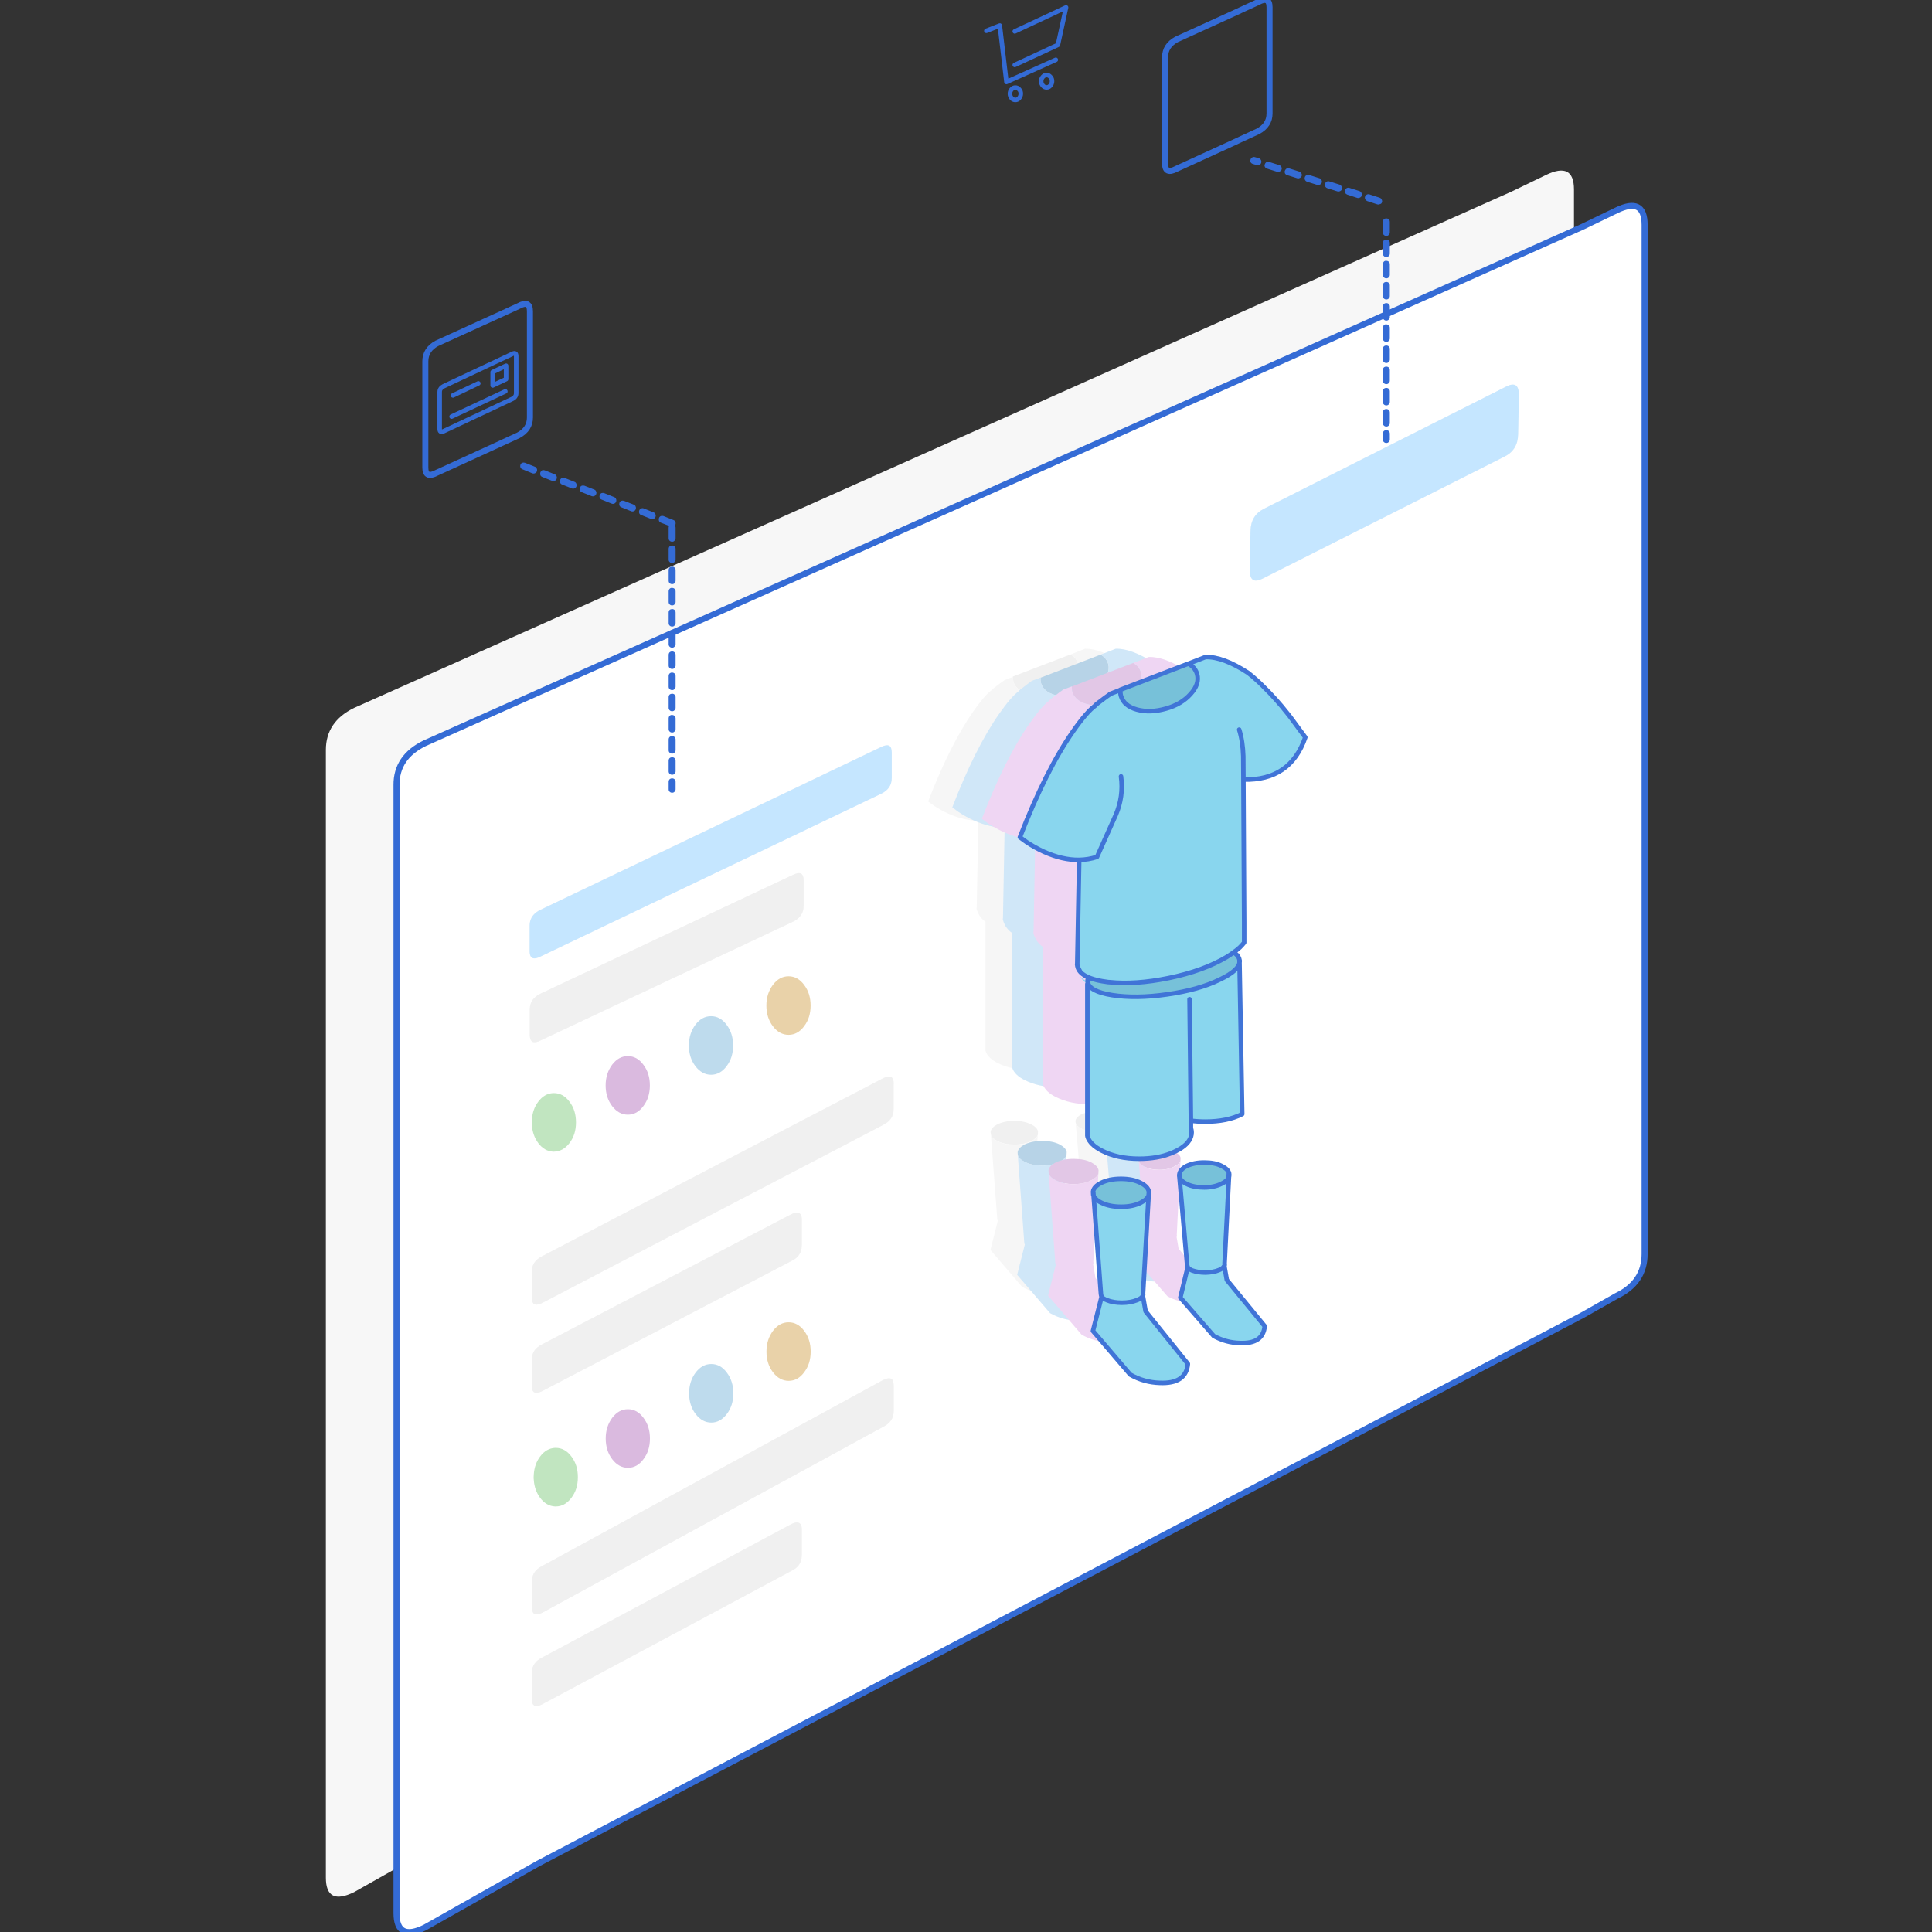 <?xml version="1.0" encoding="utf-8"?>
<!-- Generator: Adobe Illustrator 22.1.0, SVG Export Plug-In . SVG Version: 6.00 Build 0)  -->
<svg version="1.1" id="Layer_1" xmlns="http://www.w3.org/2000/svg" xmlns:xlink="http://www.w3.org/1999/xlink" x="0px" y="0px"
	 viewBox="0 0 1280 1280" style="enable-background:new 0 0 1280 1280;" xml:space="preserve">
<rect x="0" y="0" width="1280" height="1280" fill="#333333" stroke="none"/>
<style type="text/css">
	.st0{fill:#F7F7F7;}
	.st1{fill:#FFFFFF;}
	.st2{fill:#F0F0F0;}
	.st3{fill:#C5E6FF;}
	.st4{fill:none;stroke:#346BD5;stroke-width:4;stroke-linecap:round;stroke-linejoin:round;}
	.st5{fill:none;stroke:#346BD5;stroke-width:4;stroke-linecap:square;stroke-miterlimit:10;}
	.st6{fill:#346BD5;}
	.st7{fill:#E9D2A9;}
	.st8{fill:#BEDBED;}
	.st9{fill:#DABADF;}
	.st10{fill:#C1E5C0;}
	.st11{fill:#F6F6F6;}
	.st12{fill:#B7D3E7;}
	.st13{fill:#D0E7F8;}
	.st14{fill:#E2C7E6;}
	.st15{fill:#EFD6F3;}
	.st16{fill:#89D6EE;}
	.st17{fill:#ECECEC;}
	.st18{fill:#77C1D9;}
	.st19{fill:none;stroke:#4074D7;stroke-width:3;stroke-linecap:round;stroke-linejoin:round;}
	.st20{fill:none;stroke:#346BD5;stroke-width:3;stroke-linecap:round;stroke-linejoin:round;}
</style>
<g transform="matrix( 1, 0, 0, 1, 0,0) ">
	<g>
		<g id="Layer6_0_FILL">
			<path class="st0" d="M1042.8,212.7v-3.4v-83.7c0-12.5-6.2-15.7-18.7-9.6l-22.6,10.9L234.6,469c-12.5,6.1-18.7,15.4-18.7,27.8
				v85.1V695v414.4V1244c0,12.5,6.2,15.7,18.7,9.6l66-37.3l9-5.1L1001.5,848l22.6-12.8c12.5-6.1,18.7-15.4,18.7-27.8V689.9v-163
				V399.9v-56.4v-10.2v-25.9V212.7z"/>
		</g>
	</g>
</g>
<g transform="matrix( 1, 0, 0, 1, 0,0) ">
	<g>
		<g id="Layer6_1_FILL">
			<path class="st1" d="M1089.6,232.7V149c0-12.5-6.2-15.7-18.7-9.6l-22.6,10.9L281.4,492.4c-12.5,6.1-18.7,15.4-18.7,27.8v85.1
				v113.1v414.4v134.7c0,12.5,6.2,15.7,18.7,9.6l66-37.3l9-5.1l691.9-363.3l22.6-12.8c12.5-6.1,18.7-15.4,18.7-27.8V713.3v-163
				V423.3v-56.4v-10.2v-25.9v-94.7V232.7 M997.9,256.1c5.7-2.9,8.5-1,8.4,5.9l-0.5,25.7c-0.1,6.9-3,11.8-8.8,14.7l-160.6,81
				c-5.7,2.9-8.5,0.9-8.4-6l0.5-25.7c0.1-6.9,3-11.7,8.8-14.6L997.9,256.1 M583.8,494.8c4.7-2.3,7-1.1,7,3.6v17
				c0,4.7-2.3,8.1-7,10.4l-47.9,22.9l-3.5,1.7l-87.7,41.9l-86.7,41.4c-1.9,0.9-3.4,1.3-4.6,1.1c-1.6-0.3-2.5-1.9-2.5-4.7v-17
				c0-2.7,0.8-5.1,2.5-7c1.1-1.3,2.7-2.5,4.6-3.4l86.7-41.4l87.7-41.9l3.5-1.7L583.8,494.8 M358.1,689.4c-1.9,0.9-3.4,1.3-4.6,1.1
				c-1.6-0.3-2.5-1.9-2.5-4.7v-17c0-2.7,0.8-5.1,2.5-7c1.1-1.3,2.7-2.5,4.6-3.4l86.7-40.8l80.6-37.9c4.7-2.3,7-1.1,7,3.6v17
				c0,4.7-2.3,8.1-7,10.4l-80.6,37.9L358.1,689.4 M585.1,714.3c4.7-2.3,7-1.1,7,3.6v17c0,4.7-2.3,8.1-7,10.4l-49.1,25.7l-3.5,1.8
				l-87.7,45.8l-85.4,44.6c-2.7,1.3-4.7,1.5-5.8,0.5c-0.8-0.7-1.2-2.1-1.2-4.1v-17c0-1.9,0.4-3.7,1.2-5.2c1.1-2.1,3.1-3.9,5.8-5.2
				l85.4-44.6l87.7-45.8l3.5-1.8L585.1,714.3 M524.2,804.5c2.1-1,3.6-1.3,4.7-1c1.6,0.5,2.3,2,2.3,4.6v17c0,2.7-0.8,5-2.3,6.9
				c-1.1,1.4-2.7,2.6-4.7,3.5L444.7,877l-85.4,44.6c-2.7,1.3-4.7,1.5-5.8,0.5c-0.8-0.7-1.2-2.1-1.2-4.1v-17c0-1.9,0.4-3.7,1.2-5.2
				c1.1-2.1,3.1-3.9,5.8-5.2l85.4-44.6L524.2,804.5 M585.1,914.3c4.7-2.3,7-1.1,7,3.6v17c0,4.7-2.3,8.1-7,10.4l-49.1,26.8l-3.5,1.9
				l-87.7,47.8l-85.4,46.6c-2.7,1.3-4.7,1.5-5.8,0.5c-0.8-0.7-1.2-2.1-1.2-4.1v-17c0-1.9,0.4-3.7,1.2-5.2c1.1-2.1,3.1-3.9,5.8-5.2
				l85.4-46.6l87.7-47.8l3.5-1.9L585.1,914.3 M524.2,1009.8c2.1-1,3.6-1.3,4.7-1c1.6,0.5,2.3,2,2.3,4.6v17c0,2.7-0.8,5-2.3,6.9
				c-1.1,1.4-2.7,2.6-4.7,3.5l-79.5,42.6l-85.4,45.7c-2.7,1.3-4.7,1.5-5.8,0.5c-0.8-0.7-1.2-2.1-1.2-4.1v-17c0-1.9,0.4-3.7,1.2-5.2
				c1.1-2.1,3.1-3.9,5.8-5.2l85.4-45.7L524.2,1009.8z"/>
			<path class="st2" d="M528.9,1008.8c-1.1-0.4-2.6,0-4.7,1l-79.5,42.6l-85.4,45.7c-2.7,1.3-4.7,3.1-5.8,5.2
				c-0.8,1.5-1.2,3.3-1.2,5.2v17c0,2,0.4,3.4,1.2,4.1c1.1,1,3.1,0.9,5.8-0.5l85.4-45.7l79.5-42.6c2-0.9,3.6-2.1,4.7-3.5
				c1.6-1.9,2.3-4.2,2.3-6.9v-17C531.3,1010.8,530.5,1009.3,528.9,1008.8 M592.1,917.9c0-4.7-2.3-5.9-7-3.6l-49.1,26.8l-3.5,1.9
				l-87.7,47.8l-85.4,46.6c-2.7,1.3-4.7,3.1-5.8,5.2c-0.8,1.5-1.2,3.3-1.2,5.2v17c0,2,0.4,3.4,1.2,4.1c1.1,1,3.1,0.9,5.8-0.5
				l85.4-46.6l87.7-47.8l3.5-1.9l49.1-26.8c4.7-2.3,7-5.7,7-10.4V917.9 M528.9,803.5c-1.1-0.4-2.6,0-4.7,1L444.7,846l-85.4,44.6
				c-2.7,1.3-4.7,3.1-5.8,5.2c-0.8,1.5-1.2,3.3-1.2,5.2v17c0,2,0.4,3.4,1.2,4.1c1.1,1,3.1,0.9,5.8-0.5l85.4-44.6l79.5-41.5
				c2-0.9,3.6-2.1,4.7-3.5c1.6-1.9,2.3-4.2,2.3-6.9v-17C531.3,805.5,530.5,804,528.9,803.5 M592.1,718c0-4.7-2.3-5.9-7-3.6
				L535.9,740l-3.5,1.8l-87.7,45.8l-85.4,44.6c-2.7,1.3-4.7,3.1-5.8,5.2c-0.8,1.5-1.2,3.3-1.2,5.2v17c0,2,0.4,3.4,1.2,4.1
				c1.1,1,3.1,0.9,5.8-0.5l85.4-44.6l87.7-45.8l3.5-1.8l49.1-25.7c4.7-2.3,7-5.7,7-10.4V718 M353.5,690.4c1.1,0.2,2.7-0.1,4.6-1.1
				l86.7-40.8l80.6-37.9c4.7-2.3,7-5.7,7-10.4v-17c0-4.7-2.3-5.9-7-3.6l-80.6,37.9l-86.7,40.8c-1.9,0.9-3.4,2.1-4.6,3.4
				c-1.6,1.9-2.5,4.3-2.5,7v17C351.1,688.6,351.9,690.1,353.5,690.4z"/>
			<path class="st3" d="M590.8,498.5c0-4.7-2.3-5.9-7-3.6l-47.9,22.9l-3.5,1.7l-87.7,41.9l-86.7,41.4c-1.9,0.9-3.4,2.1-4.6,3.4
				c-1.6,1.9-2.5,4.3-2.5,7v17c0,2.8,0.8,4.4,2.5,4.7c1.1,0.2,2.7-0.1,4.6-1.1l86.7-41.4l87.7-41.9l3.5-1.7l47.9-22.9
				c4.7-2.3,7-5.7,7-10.4V498.5 M1006.3,262c0.1-6.9-2.7-8.8-8.4-5.9l-160.6,81c-5.7,2.9-8.7,7.8-8.8,14.6l-0.5,25.7
				c-0.1,6.9,2.7,8.8,8.4,6l160.6-81c5.7-2.9,8.7-7.8,8.8-14.7L1006.3,262z"/>
		</g>
	</g>
	<g>
		<path id="Layer6_1_1_STROKES" class="st4" d="M281.4,492.4l766.9-342.1l22.6-10.9c12.5-6.1,18.7-2.9,18.7,9.6v83.7v3.4v94.7v25.9
			v10.2v56.4v127.1v163v117.4c0,12.5-6.2,21.8-18.7,27.8l-22.6,12.8l-691.9,363.3l-9,5.1l-66,37.3c-12.5,6.1-18.7,2.9-18.7-9.6
			v-134.7V718.4V605.3v-85.1C262.6,507.7,268.9,498.5,281.4,492.4z"/>
	</g>
	<g>
		<path id="Layer6_1_2_STROKES" class="st5" d="M779.5,26.1l40.6-18.5l2.3-1.1l11.1-5.1c5.1-2.8,7.6-1.6,7.6,3.4v70.4
			c0,5.1-2.5,9-7.6,11.8l-11.1,5.1l-2.3,1.1l-6.5,3l-34.1,15.6c-5.1,2.7-7.6,1.6-7.6-3.4V96.2V37.9
			C771.9,32.8,774.4,28.9,779.5,26.1z M289.4,227.5l43-19.6l11.1-5.1c5.1-2.8,7.6-1.6,7.6,3.4v70.4c0,5.1-2.5,9-7.6,11.8l-11.1,5.1
			l-8.9,4.1l-34.1,15.6c-5.1,2.7-7.6,1.6-7.6-3.4v-12.1v-58.3C281.8,234.2,284.4,230.2,289.4,227.5z"/>
	</g>
</g>
<g transform="matrix( 1, 0, 0, 1, 0,0) ">
	<g>
		<g id="Layer6_1_MEMBER_0_STROKES_1_FILL">
			<path class="st6" d="M445.3,515.7c-0.7,0-1.2,0.2-1.7,0.6c-0.4,0.5-0.6,1-0.6,1.7v4.9c0,0.7,0.2,1.2,0.6,1.6
				c0.5,0.5,1,0.7,1.7,0.7c0.7,0,1.2-0.2,1.6-0.7c0.5-0.4,0.7-1,0.7-1.6v-4.9c0-0.7-0.2-1.2-0.7-1.7
				C446.5,515.9,446,515.7,445.3,515.7 M443.6,502.3c-0.4,0.5-0.6,1-0.6,1.7v7c0,0.7,0.2,1.2,0.6,1.6c0.5,0.5,1,0.7,1.7,0.7
				c0.7,0,1.2-0.2,1.6-0.7c0.5-0.4,0.7-1,0.7-1.6v-7c0-0.7-0.2-1.2-0.7-1.7c-0.4-0.4-1-0.6-1.6-0.6
				C444.7,501.7,444.1,501.9,443.6,502.3 M447.6,490c0-0.7-0.2-1.2-0.7-1.7c-0.4-0.4-1-0.6-1.6-0.6c-0.7,0-1.2,0.2-1.7,0.6
				c-0.4,0.5-0.6,1-0.6,1.7v7c0,0.7,0.2,1.2,0.6,1.6c0.5,0.5,1,0.7,1.7,0.7c0.7,0,1.2-0.2,1.6-0.7c0.5-0.4,0.7-1,0.7-1.6V490
				 M443.6,474.3c-0.4,0.5-0.6,1-0.6,1.7v7c0,0.7,0.2,1.2,0.6,1.6c0.5,0.5,1,0.7,1.7,0.7c0.7,0,1.2-0.2,1.6-0.7
				c0.5-0.4,0.7-1,0.7-1.6v-7c0-0.7-0.2-1.2-0.7-1.7c-0.4-0.4-1-0.6-1.6-0.6C444.7,473.6,444.1,473.8,443.6,474.3 M443.6,460.2
				c-0.4,0.5-0.6,1-0.6,1.7v7c0,0.7,0.2,1.2,0.6,1.6c0.5,0.5,1,0.7,1.7,0.7c0.7,0,1.2-0.2,1.6-0.7c0.5-0.4,0.7-1,0.7-1.6v-7
				c0-0.7-0.2-1.2-0.7-1.7c-0.4-0.4-1-0.6-1.6-0.6C444.7,459.6,444.1,459.8,443.6,460.2 M443.6,446.2c-0.4,0.5-0.6,1-0.6,1.7v7
				c0,0.7,0.2,1.2,0.6,1.6c0.5,0.5,1,0.7,1.7,0.7c0.7,0,1.2-0.2,1.6-0.7c0.5-0.4,0.7-1,0.7-1.6v-7c0-0.7-0.2-1.2-0.7-1.7
				c-0.4-0.4-1-0.6-1.6-0.6C444.7,445.5,444.1,445.8,443.6,446.2 M447.6,433.9c0-0.7-0.2-1.2-0.7-1.7c-0.4-0.4-1-0.6-1.6-0.6
				c-0.7,0-1.2,0.2-1.7,0.6c-0.4,0.5-0.6,1-0.6,1.7v7c0,0.7,0.2,1.2,0.6,1.6c0.5,0.5,1,0.7,1.7,0.7c0.7,0,1.2-0.2,1.6-0.7
				c0.5-0.4,0.7-1,0.7-1.6V433.9 M443.6,418.1c-0.4,0.5-0.6,1-0.6,1.7v7c0,0.6,0.2,1.2,0.6,1.6c0.5,0.5,1,0.7,1.7,0.7
				c0.7,0,1.2-0.2,1.6-0.7c0.5-0.4,0.7-1,0.7-1.6v-7c0-0.7-0.2-1.2-0.7-1.7c-0.4-0.4-1-0.6-1.6-0.6
				C444.7,417.5,444.1,417.7,443.6,418.1 M443.6,404.1c-0.4,0.5-0.6,1-0.6,1.7v7c0,0.7,0.2,1.2,0.6,1.6c0.5,0.5,1,0.7,1.7,0.7
				c0.7,0,1.2-0.2,1.6-0.7c0.5-0.4,0.7-1,0.7-1.6v-7c0-0.7-0.2-1.2-0.7-1.7c-0.4-0.4-1-0.6-1.6-0.6
				C444.7,403.5,444.1,403.7,443.6,404.1 M443.6,390.1c-0.4,0.5-0.6,1-0.6,1.7v7c0,0.7,0.2,1.2,0.6,1.6c0.5,0.5,1,0.7,1.7,0.7
				c0.7,0,1.2-0.2,1.6-0.7c0.5-0.4,0.7-1,0.7-1.6v-7c0-0.7-0.2-1.2-0.7-1.7c-0.4-0.4-1-0.6-1.6-0.6
				C444.7,389.4,444.1,389.6,443.6,390.1 M447.6,377.7c0-0.7-0.2-1.2-0.7-1.7c-0.4-0.4-1-0.6-1.6-0.6c-0.7,0-1.2,0.2-1.7,0.6
				c-0.4,0.5-0.6,1-0.6,1.7v7c0,0.7,0.2,1.2,0.6,1.6c0.5,0.5,1,0.7,1.7,0.7c0.7,0,1.2-0.2,1.6-0.7c0.5-0.4,0.7-1,0.7-1.6V377.7
				 M443.6,362c-0.4,0.5-0.6,1-0.6,1.7v7c0,0.7,0.2,1.2,0.6,1.6c0.5,0.5,1,0.7,1.7,0.7c0.7,0,1.2-0.2,1.6-0.7c0.5-0.4,0.7-1,0.7-1.6
				v-7c0-0.7-0.2-1.2-0.7-1.7c-0.4-0.4-1-0.6-1.6-0.6C444.7,361.4,444.1,361.6,443.6,362 M436.6,345.1c0.3,0.6,0.7,1,1.3,1.2
				l5.4,2.1c-0.2,0.4-0.3,0.8-0.3,1.2v7c0,0.7,0.2,1.2,0.6,1.6c0.5,0.5,1,0.7,1.7,0.7c0.7,0,1.2-0.2,1.6-0.7c0.5-0.4,0.7-1,0.7-1.6
				v-7c0-0.6-0.2-1.1-0.5-1.5c0.1-0.1,0.3-0.3,0.4-0.6c0.2-0.6,0.2-1.2-0.1-1.8c-0.2-0.6-0.7-1-1.3-1.2l-6.5-2.6
				c-0.6-0.2-1.2-0.2-1.8,0c-0.6,0.3-1,0.7-1.2,1.3C436.4,343.9,436.4,344.5,436.6,345.1 M424.7,336.9c-0.6,0.3-1,0.7-1.2,1.3
				c-0.2,0.6-0.2,1.2,0,1.8c0.3,0.6,0.7,1,1.3,1.2l6.5,2.6c0.6,0.2,1.2,0.2,1.8-0.1c0.6-0.2,1-0.7,1.2-1.3c0.2-0.6,0.2-1.2-0.1-1.8
				c-0.2-0.6-0.7-1-1.3-1.2l-6.5-2.6C425.9,336.6,425.3,336.6,424.7,336.9 M413.4,331.8c-0.6-0.2-1.2-0.2-1.8,0
				c-0.6,0.3-1,0.7-1.2,1.3c-0.2,0.6-0.2,1.2,0,1.8c0.3,0.6,0.7,1,1.3,1.2l6.5,2.6c0.6,0.2,1.2,0.2,1.8-0.1c0.6-0.2,1-0.7,1.2-1.3
				c0.2-0.6,0.2-1.2-0.1-1.8c-0.2-0.6-0.7-1-1.3-1.2L413.4,331.8 M407,333.6c0.6-0.2,1-0.7,1.2-1.3c0.2-0.6,0.2-1.2-0.1-1.8
				c-0.2-0.6-0.7-1-1.3-1.2l-6.5-2.6c-0.6-0.2-1.2-0.2-1.8,0c-0.6,0.3-1,0.7-1.2,1.3c-0.2,0.6-0.2,1.2,0,1.8c0.3,0.6,0.7,1,1.3,1.2
				l6.5,2.6C405.8,333.9,406.4,333.9,407,333.6 M387.2,321.8c-0.6-0.2-1.2-0.2-1.8,0c-0.6,0.3-1,0.7-1.2,1.3c-0.2,0.6-0.2,1.2,0,1.8
				c0.3,0.6,0.7,1,1.3,1.2l6.5,2.6c0.6,0.2,1.2,0.2,1.8-0.1c0.6-0.2,1-0.7,1.2-1.3c0.2-0.6,0.2-1.2-0.1-1.8c-0.2-0.6-0.7-1-1.3-1.2
				L387.2,321.8 M371.1,318c-0.2,0.6-0.2,1.2,0,1.8c0.3,0.6,0.7,1,1.3,1.2l6.5,2.6c0.6,0.2,1.2,0.2,1.8-0.1c0.6-0.2,1-0.7,1.2-1.3
				c0.2-0.6,0.2-1.2-0.1-1.8c-0.2-0.6-0.7-1-1.3-1.2l-6.5-2.6c-0.6-0.2-1.2-0.2-1.8,0C371.7,317,371.3,317.4,371.1,318 M352.7,313.6
				c0.6,0.2,1.2,0.2,1.8-0.1c0.6-0.2,1-0.7,1.2-1.3c0.2-0.6,0.2-1.2-0.1-1.8c-0.2-0.6-0.7-1-1.3-1.2l-6.5-2.6
				c-0.6-0.2-1.2-0.2-1.8,0c-0.6,0.3-1,0.7-1.2,1.3c-0.2,0.6-0.2,1.2,0,1.8c0.3,0.6,0.7,1,1.3,1.2L352.7,313.6 M358,313
				c-0.2,0.6-0.2,1.2,0,1.8c0.3,0.6,0.7,1,1.3,1.2l6.5,2.6c0.6,0.2,1.2,0.2,1.8-0.1c0.6-0.2,1-0.7,1.2-1.3c0.2-0.6,0.2-1.2-0.1-1.8
				c-0.2-0.6-0.7-1-1.3-1.2l-6.5-2.6c-0.6-0.2-1.2-0.2-1.8,0C358.7,312,358.2,312.4,358,313 M918.5,285c-0.7,0-1.2,0.2-1.7,0.6
				c-0.4,0.5-0.6,1-0.6,1.7v3.9c0,0.7,0.2,1.2,0.6,1.6c0.5,0.5,1,0.7,1.7,0.7c0.6,0,1.2-0.2,1.6-0.7c0.5-0.4,0.7-1,0.7-1.6v-3.9
				c0-0.7-0.2-1.2-0.7-1.7C919.7,285.2,919.1,285,918.5,285 M916.8,271.6c-0.4,0.5-0.6,1-0.6,1.7v7c0,0.7,0.2,1.2,0.6,1.6
				c0.5,0.5,1,0.7,1.7,0.7c0.6,0,1.2-0.2,1.6-0.7c0.5-0.4,0.7-1,0.7-1.6v-7c0-0.7-0.2-1.2-0.7-1.7c-0.4-0.4-1-0.6-1.6-0.6
				C917.8,271,917.2,271.2,916.8,271.6 M920.8,259.3c0-0.7-0.2-1.2-0.7-1.7c-0.4-0.4-1-0.6-1.6-0.6c-0.7,0-1.2,0.2-1.7,0.6
				c-0.4,0.5-0.6,1-0.6,1.7v7c0,0.7,0.2,1.2,0.6,1.6c0.5,0.5,1,0.7,1.7,0.7c0.6,0,1.2-0.2,1.6-0.7c0.5-0.4,0.7-1,0.7-1.6V259.3
				 M916.8,243.5c-0.4,0.5-0.6,1-0.6,1.7v7c0,0.7,0.2,1.2,0.6,1.6c0.5,0.5,1,0.7,1.7,0.7c0.6,0,1.2-0.2,1.6-0.7
				c0.5-0.4,0.7-1,0.7-1.6v-7c0-0.7-0.2-1.2-0.7-1.7c-0.4-0.4-1-0.6-1.6-0.6C917.8,242.9,917.2,243.1,916.8,243.5 M916.8,229.5
				c-0.4,0.5-0.6,1-0.6,1.7v7c0,0.7,0.2,1.2,0.6,1.6c0.5,0.5,1,0.7,1.7,0.7c0.6,0,1.2-0.2,1.6-0.7c0.5-0.4,0.7-1,0.7-1.6v-7
				c0-0.7-0.2-1.2-0.7-1.7c-0.4-0.4-1-0.6-1.6-0.6C917.8,228.9,917.2,229.1,916.8,229.5 M916.8,215.5c-0.4,0.5-0.6,1-0.6,1.7v7
				c0,0.7,0.2,1.2,0.6,1.6c0.5,0.5,1,0.7,1.7,0.7c0.6,0,1.2-0.2,1.6-0.7c0.5-0.4,0.7-1,0.7-1.6v-7c0-0.7-0.2-1.2-0.7-1.7
				c-0.4-0.4-1-0.6-1.6-0.6C917.8,214.8,917.2,215,916.8,215.5 M920.8,203.1c0-0.7-0.2-1.2-0.7-1.7c-0.4-0.4-1-0.6-1.6-0.6
				c-0.7,0-1.2,0.2-1.7,0.6c-0.4,0.5-0.6,1-0.6,1.7v7c0,0.7,0.2,1.2,0.6,1.6c0.5,0.5,1,0.7,1.7,0.7c0.6,0,1.2-0.2,1.6-0.7
				c0.5-0.4,0.7-1,0.7-1.6V203.1 M916.8,187.4c-0.4,0.5-0.6,1-0.6,1.7v7c0,0.7,0.2,1.2,0.6,1.6c0.5,0.5,1,0.7,1.7,0.7
				c0.6,0,1.2-0.2,1.6-0.7c0.5-0.4,0.7-1,0.7-1.6v-7c0-0.7-0.2-1.2-0.7-1.7c-0.4-0.4-1-0.6-1.6-0.6
				C917.8,186.8,917.2,187,916.8,187.4 M916.8,173.4c-0.4,0.5-0.6,1-0.6,1.7v7c0,0.7,0.2,1.2,0.6,1.6c0.5,0.5,1,0.7,1.7,0.7
				c0.6,0,1.2-0.2,1.6-0.7c0.5-0.4,0.7-1,0.7-1.6v-7c0-0.7-0.2-1.2-0.7-1.7c-0.4-0.4-1-0.6-1.6-0.6
				C917.8,172.7,917.2,172.9,916.8,173.4 M916.8,159.3c-0.4,0.5-0.6,1-0.6,1.7v7c0,0.7,0.2,1.2,0.6,1.6c0.5,0.5,1,0.7,1.7,0.7
				c0.6,0,1.2-0.2,1.6-0.7c0.5-0.4,0.7-1,0.7-1.6v-7c0-0.7-0.2-1.2-0.7-1.7c-0.4-0.4-1-0.6-1.6-0.6
				C917.8,158.7,917.2,158.9,916.8,159.3 M894.1,124.5c-0.6-0.2-1.2-0.2-1.8,0.1c-0.6,0.3-1,0.8-1.2,1.3c-0.2,0.6-0.2,1.2,0.1,1.8
				c0.3,0.6,0.8,1,1.3,1.2l6.7,2.2c0.6,0.2,1.2,0.1,1.8-0.2c0.6-0.3,1-0.7,1.2-1.3c0.2-0.6,0.1-1.2-0.2-1.8c-0.3-0.6-0.7-1-1.3-1.2
				L894.1,124.5 M920.8,147c0-0.7-0.2-1.2-0.7-1.7c-0.4-0.4-1-0.6-1.6-0.6c-0.7,0-1.2,0.2-1.7,0.6c-0.4,0.5-0.6,1-0.6,1.7v7
				c0,0.7,0.2,1.2,0.6,1.6c0.5,0.5,1,0.7,1.7,0.7c0.6,0,1.2-0.2,1.6-0.7c0.5-0.4,0.7-1,0.7-1.6V147 M915.6,134
				c0.2-0.6,0.1-1.2-0.2-1.8c-0.3-0.6-0.7-1-1.3-1.2l-6.7-2.2c-0.6-0.2-1.2-0.2-1.8,0.1c-0.6,0.3-1,0.8-1.2,1.3
				c-0.2,0.6-0.2,1.2,0.1,1.8c0.3,0.6,0.8,1,1.3,1.2l6.7,2.2c0.6,0.2,1.2,0.1,1.8-0.2C915.1,135.1,915.4,134.6,915.6,134
				 M888.8,123.4c-0.3-0.5-0.7-0.9-1.3-1.1l-6.7-2.1c-0.6-0.2-1.2-0.2-1.8,0.1c-0.5,0.3-0.9,0.8-1.1,1.4c-0.2,0.6-0.2,1.2,0.1,1.8
				c0.3,0.6,0.8,1,1.4,1.2l6.7,2.1c0.6,0.2,1.2,0.1,1.8-0.2c0.6-0.3,1-0.7,1.2-1.3C889.2,124.6,889.1,124,888.8,123.4 M864.5,117.4
				c-0.2,0.6-0.2,1.2,0.1,1.8c0.3,0.6,0.8,1,1.4,1.2l6.7,2.1c0.6,0.2,1.2,0.1,1.8-0.2c0.6-0.3,1-0.7,1.2-1.3
				c0.2-0.6,0.1-1.2-0.2-1.8c-0.3-0.5-0.7-0.9-1.3-1.1l-6.7-2.1c-0.6-0.2-1.2-0.2-1.8,0.1C865.1,116.3,864.7,116.7,864.5,117.4
				 M851.3,114.8c0.3,0.6,0.8,1,1.4,1.2l6.7,2.1c0.6,0.2,1.2,0.1,1.8-0.2c0.6-0.3,1-0.7,1.2-1.3c0.2-0.6,0.1-1.2-0.2-1.8
				c-0.3-0.5-0.7-0.9-1.3-1.1l-6.7-2.1c-0.6-0.2-1.2-0.2-1.8,0.1c-0.5,0.3-0.9,0.8-1.1,1.4C851,113.6,851.1,114.2,851.3,114.8
				 M838,110.5c0.3,0.6,0.8,1,1.4,1.2l6.7,2.1c0.6,0.2,1.2,0.1,1.8-0.2c0.6-0.3,1-0.7,1.2-1.3c0.2-0.6,0.1-1.2-0.2-1.8
				c-0.3-0.5-0.7-0.9-1.3-1.1l-6.7-2.1c-0.6-0.2-1.2-0.2-1.8,0.1c-0.5,0.3-0.9,0.8-1.1,1.4C837.7,109.3,837.7,109.9,838,110.5
				 M831.4,104.1c-0.6-0.2-1.2-0.1-1.8,0.2c-0.6,0.3-0.9,0.8-1.1,1.4c-0.2,0.6-0.2,1.2,0.1,1.8c0.3,0.6,0.8,0.9,1.4,1.1l2.7,0.8
				c0.6,0.2,1.2,0.1,1.8-0.2c0.6-0.3,0.9-0.8,1.1-1.4c0.2-0.6,0.1-1.2-0.2-1.8c-0.3-0.6-0.8-1-1.4-1.2L831.4,104.1z"/>
		</g>
	</g>
</g>
<g transform="matrix( 1, 0, 0, 1, -19.15,19.4) ">
	<g>
		<g id="Layer6_1_MEMBER_1_FILL">
			<path class="st7" d="M541.6,627.4c-4.1,0-7.5,1.9-10.4,5.7c-2.8,3.8-4.3,8.3-4.3,13.7c0,5.3,1.4,9.9,4.3,13.7
				c2.9,3.8,6.4,5.7,10.4,5.7s7.5-1.9,10.3-5.7c2.9-3.8,4.3-8.3,4.3-13.7c0-5.3-1.4-9.9-4.3-13.7
				C549.1,629.3,545.6,627.4,541.6,627.4z"/>
		</g>
	</g>
</g>
<g transform="matrix( 1, 0, 0, 1, -17,21.05) ">
	<g>
		<g id="Layer6_1_MEMBER_2_FILL">
			<path class="st8" d="M498.4,685.3c2.9-3.8,4.3-8.3,4.3-13.7c0-5.3-1.4-9.9-4.3-13.7c-2.8-3.8-6.3-5.7-10.3-5.7
				c-4.1,0-7.5,1.9-10.4,5.7c-2.8,3.8-4.3,8.3-4.3,13.7c0,5.3,1.4,9.9,4.3,13.7c2.9,3.8,6.4,5.7,10.4,5.7
				C492.1,691,495.6,689.1,498.4,685.3z"/>
		</g>
	</g>
</g>
<g transform="matrix( 1, 0, 0, 1, -11.05,19) ">
	<g>
		<g id="Layer6_1_MEMBER_3_MEMBER_0_FILL">
			<path class="st9" d="M427,680.7c-4.1,0-7.5,1.9-10.4,5.7c-2.8,3.8-4.3,8.3-4.3,13.7c0,5.3,1.4,9.9,4.3,13.7
				c2.9,3.8,6.4,5.7,10.4,5.7c4.1,0,7.5-1.9,10.3-5.7c2.9-3.8,4.3-8.3,4.3-13.7s-1.4-9.9-4.3-13.7
				C434.5,682.6,431.1,680.7,427,680.7z"/>
		</g>
	</g>
</g>
<g transform="matrix( 1, 0, 0, 1, -3.4,16) ">
	<g>
		<g id="Layer6_1_MEMBER_4_FILL">
			<path class="st10" d="M380.7,741.3c2.9-3.8,4.3-8.3,4.3-13.7s-1.4-9.9-4.3-13.7c-2.8-3.8-6.3-5.7-10.3-5.7c-0.2,0-0.4,0-0.6,0
				c-3.8,0.2-7.1,2.1-9.8,5.7c-2.5,3.3-3.9,7.3-4.2,11.8c0,0.6-0.1,1.2-0.1,1.9c0,0.6,0,1.2,0.1,1.8c0.3,4.6,1.7,8.5,4.2,11.9
				c2.7,3.6,6,5.5,9.8,5.7c0.2,0,0.4,0,0.6,0C374.4,746.9,377.9,745,380.7,741.3z"/>
		</g>
	</g>
</g>
<g transform="matrix( 1, 0, 0, 1, -19.1,215.45) ">
	<g>
		<g id="Layer6_1_MEMBER_5_FILL">
			<path class="st7" d="M541.6,660.6c-4.1,0-7.5,1.9-10.4,5.7c-2.8,3.8-4.3,8.3-4.3,13.7c0,5.3,1.4,9.9,4.3,13.7
				c2.9,3.8,6.4,5.7,10.4,5.7c4.1,0,7.5-1.9,10.3-5.7c2.9-3.8,4.3-8.3,4.3-13.7c0-5.3-1.4-9.9-4.3-13.7
				C549.1,662.5,545.6,660.6,541.6,660.6z"/>
		</g>
	</g>
</g>
<g transform="matrix( 1, 0, 0, 1, -16.95,218.1) ">
	<g>
		<g id="Layer6_1_MEMBER_6_FILL">
			<path class="st8" d="M498.5,718.7c2.9-3.8,4.3-8.3,4.3-13.7c0-5.3-1.4-9.9-4.3-13.7c-2.8-3.8-6.3-5.7-10.3-5.7
				c-4.1,0-7.5,1.9-10.4,5.7c-2.8,3.8-4.3,8.3-4.3,13.7c0,5.3,1.4,9.9,4.3,13.7c2.9,3.8,6.4,5.7,10.4,5.7
				C492.2,724.4,495.6,722.5,498.5,718.7z"/>
		</g>
	</g>
</g>
<g transform="matrix( 1, 0, 0, 1, -11,219.05) ">
	<g>
		<g id="Layer6_1_MEMBER_7_MEMBER_0_FILL">
			<path class="st9" d="M427,714.6c-4.1,0-7.5,1.9-10.4,5.7c-2.8,3.8-4.3,8.3-4.3,13.7c0,5.3,1.4,9.9,4.3,13.7
				c2.9,3.8,6.4,5.7,10.4,5.7c4.1,0,7.5-1.9,10.3-5.7c2.9-3.8,4.3-8.3,4.3-13.7s-1.4-9.9-4.3-13.7
				C434.5,716.5,431.1,714.6,427,714.6z"/>
		</g>
	</g>
</g>
<g transform="matrix( 1, 0, 0, 1, -2.35,217.05) ">
	<g>
		<g id="Layer6_1_MEMBER_8_FILL">
			<path class="st10" d="M380.9,775.3c2.9-3.8,4.3-8.3,4.3-13.7s-1.4-9.9-4.3-13.7c-2.8-3.8-6.3-5.7-10.3-5.7c-0.2,0-0.4,0-0.6,0
				c-3.8,0.2-7.1,2.1-9.8,5.7c-2.5,3.3-3.9,7.3-4.2,11.8c0,0.6-0.1,1.2-0.1,1.9c0,0.6,0,1.2,0.1,1.8c0.3,4.6,1.7,8.5,4.2,11.9
				c2.7,3.6,6,5.5,9.8,5.7c0.2,0,0.4,0,0.6,0C374.6,781,378,779.1,380.9,775.3z"/>
		</g>
	</g>
</g>
<g transform="matrix( 1, 0, 0, 1, 0,0) ">
	<g>
		<g id="Layer4_0_FILL">
			<path class="st2" d="M656.5,751.6c0.4,1.7,1.9,3.2,4.4,4.4c3.1,1.6,6.8,2.3,11.2,2.3c4.3,0,8-0.8,11.1-2.3
				c2.4-1.2,3.9-2.6,4.4-4.2l0.1-2.2c-0.4-1.8-1.9-3.4-4.6-4.7c-3-1.5-6.7-2.3-11.1-2.3c-4.4,0-8.1,0.8-11.2,2.3
				c-2.7,1.4-4.2,3-4.5,4.9c0,0.1,0,0.2,0,0.3L656.5,751.6 M712.7,744c0.4,1.4,1.6,2.7,3.7,3.7c2.6,1.3,5.7,1.9,9.4,1.9
				c3.6,0,6.7-0.7,9.2-2c2-1,3.3-2.1,3.7-3.4l0.1-2c-0.3-1.5-1.6-2.8-3.9-3.9c-2.5-1.2-5.6-1.9-9.3-1.8c-3.6,0-6.7,0.6-9.4,1.9
				c-2.2,1.2-3.4,2.6-3.7,4.2c0,0,0,0.1,0,0.2L712.7,744 M714.1,439.4c-0.7-2.5-2.3-4.4-4.9-5.8l-38.1,14.6c-0.1,1.2,0,2.3,0.3,3.4
				c1.1,3.7,4,6.2,8.9,7.5c5,1.4,10.4,1.2,16.3-0.5c5.9-1.7,10.5-4.4,13.9-8.2C713.9,446.7,715.2,443,714.1,439.4z"/>
			<path class="st11" d="M660.9,756.1c-2.5-1.3-4-2.8-4.4-4.4l4.2,55.8c0,0.4,0.1,0.8,0.4,1.2l-4.9,19.4l20.9,24.4
				c5.2,3,10.8,4.6,16.6,4.7c9.8,0.4,15.1-3.1,15.7-10.6L685.7,817l-1.5-8.6c0.1-0.3,0.2-0.6,0.2-0.9c0-0.2,0-0.3-0.1-0.5l3.2-55
				c-0.5,1.6-2,3-4.4,4.2c-3,1.6-6.7,2.3-11.1,2.3C667.8,758.4,664,757.7,660.9,756.1 M716.4,747.7c-2.1-1-3.4-2.2-3.7-3.7l3.9,46.7
				c0,0.4,0.1,0.7,0.3,1.1l-3.9,16.2l17.7,20.3c4.4,2.5,9.1,3.7,14,3.8c8.2,0.3,12.6-2.7,13.1-9l-20.1-24.5l-1.3-7.2
				c0.1-0.3,0.2-0.5,0.2-0.8c0-0.1,0-0.3-0.1-0.4l2.3-46c-0.4,1.3-1.7,2.4-3.7,3.4c-2.5,1.3-5.6,2-9.2,2
				C722.2,749.6,719,749,716.4,747.7 M742.8,438.7c-9.3-6.1-17.3-9-23.9-8.9l-9.6,3.8c2.5,1.4,4.2,3.3,4.9,5.8
				c1.1,3.7-0.2,7.4-3.6,11.2c-3.4,3.8-8,6.5-13.9,8.2c-5.9,1.7-11.3,1.8-16.3,0.5c-4.9-1.4-7.8-3.9-8.9-7.5
				c-0.3-1.1-0.4-2.3-0.3-3.4l-5.7,2.2c-0.2,0.1-0.4,0.3-0.5,0.4c-0.8,0.5-1.6,1.1-2.4,1.7c-4,3-5.9,4.5-5.6,4.5
				c-3.1,2.3-7.2,7-12.3,14.3c-10.1,14.5-20.1,34.4-29.8,59.5l3.7,2.7c3.2,2.1,6.4,3.9,9.8,5.4c6.9,3.1,13.5,4.6,19.8,4.6l-1.1,57.2
				c-0.1,0.5-0.1,0.9-0.1,1.3l0.7,2c0.3,0.8,0.7,1.5,1.2,2.3c0.4,0.7,0.9,1.4,1.5,2c0.7,0.8,1.6,1.5,2.5,2.2v85.3
				c0,0.1,0.1,0.2,0.1,0.4c0.9,3,3.7,5.7,8.2,8c5.8,2.9,12.7,4.4,20.8,4.4c8.1,0,15-1.5,20.8-4.4c4.6-2.3,7.4-5,8.3-8.1l-0.1-8.8
				c2.5,0.4,5.2,0.5,8.1,0.5c8,0,14.9-1.4,20.6-4.3l-1.6-90.9c1-0.9,1.8-1.8,2.5-2.7c0-3.4,0-6.8,0-10.2c0-0.4,0-0.7,0-1l-0.4-80.2
				c17.5,0.4,29.1-7.5,34.7-23.7l-7-9.4c-1.1-1.4-2.1-2.9-3.3-4.3c-3.9-5.1-8.5-10.1-13.6-15.1C748.2,443.3,745.5,440.8,742.8,438.7
				z"/>
		</g>
	</g>
</g>
<g transform="matrix( 1, 0, 0, 1, 0,0) ">
	<g>
		<g id="Layer4_1_FILL">
			<path class="st12" d="M702,769.8c2.5-1.2,4-2.7,4.6-4.3l0.1-2.3c-0.4-1.9-1.9-3.5-4.7-5c-3.2-1.6-7-2.3-11.5-2.3
				c-4.6,0-8.4,0.8-11.6,2.3c-2.8,1.5-4.4,3.2-4.7,5.1c0,0.1,0,0.2,0,0.3l0.1,1.6c0.4,1.8,2,3.3,4.6,4.6c3.2,1.6,7.1,2.5,11.6,2.5
				C695,772.2,698.8,771.4,702,769.8 M760,755.3c-0.3-1.5-1.7-2.8-4-4c-2.7-1.3-5.9-2-9.7-1.9c-3.8,0-7,0.7-9.7,2
				c-2.3,1.2-3.6,2.7-3.9,4.3c0,0,0,0.1,0,0.2l0.1,1.3c0.4,1.5,1.7,2.7,3.9,3.8c2.7,1.4,6,2,9.7,2c3.8,0,7-0.8,9.6-2.2
				c2.1-1,3.4-2.2,3.9-3.5L760,755.3 M734.2,439.8c-0.7-2.6-2.4-4.6-5-6.1l-39.8,15.3c-0.1,1.2,0,2.4,0.3,3.6
				c1.1,3.8,4.2,6.5,9.3,7.9c5.1,1.4,10.8,1.2,16.9-0.5c6.2-1.8,11-4.6,14.5-8.5C734,447.5,735.3,443.6,734.2,439.8z"/>
			<path class="st13" d="M706.6,765.4c-0.6,1.7-2.1,3.1-4.6,4.3c-3.2,1.6-7,2.5-11.5,2.5c-4.6,0-8.4-0.8-11.6-2.5
				c-2.7-1.3-4.2-2.9-4.6-4.6l4.3,58.1c0,0.5,0.1,0.9,0.4,1.2l-5.1,20.2l21.8,25.4c5.5,3.1,11.2,4.7,17.3,4.9
				c10.3,0.5,15.7-3.2,16.4-11.1l-24.7-30.7l-1.5-8.9c0.1-0.3,0.2-0.6,0.2-1c0-0.2,0-0.3-0.1-0.5L706.6,765.4 M746.4,763.1
				c-3.7,0-7-0.6-9.7-2c-2.2-1.1-3.5-2.3-3.9-3.8l4,48.6c0,0.4,0.1,0.8,0.3,1.1l-4.1,16.9l18.4,21.2c4.6,2.6,9.5,3.9,14.6,4
				c8.5,0.3,13.1-2.8,13.6-9.4l-20.9-25.6l-1.3-7.5c0.1-0.3,0.2-0.6,0.2-0.9c0-0.1,0-0.3-0.1-0.4l2.4-47.9c-0.5,1.3-1.8,2.5-3.9,3.5
				C753.4,762.3,750.2,763,746.4,763.1 M739.2,429.8l-10,3.9c2.6,1.5,4.3,3.5,5,6.1c1.1,3.8-0.2,7.7-3.8,11.6
				c-3.5,3.9-8.3,6.8-14.5,8.5c-6.1,1.7-11.8,1.9-16.9,0.5c-5.1-1.4-8.2-4.1-9.3-7.9c-0.3-1.2-0.4-2.4-0.3-3.6l-5.9,2.2
				c-0.2,0.2-0.4,0.3-0.5,0.5c-0.9,0.5-1.7,1.1-2.5,1.8c-4.2,3.1-6.1,4.7-5.8,4.7c-3.2,2.4-7.5,7.3-12.8,14.9
				c-10.6,15.1-20.9,35.8-31,61.9l3.9,2.9c3.3,2.2,6.7,4.1,10.2,5.7c7.3,3.3,14.1,4.9,20.6,4.7l-1.1,59.7c-0.1,0.5-0.1,0.9-0.1,1.4
				l0.7,2.1c0.4,0.8,0.8,1.6,1.2,2.4c0.5,0.7,1,1.4,1.6,2c0.8,0.9,1.6,1.6,2.6,2.3V707c0,0.1,0.1,0.2,0.1,0.4c1,3.2,3.8,6,8.5,8.3
				c6,3,13.2,4.6,21.7,4.6c8.5,0,15.7-1.5,21.6-4.6c4.8-2.4,7.7-5.2,8.7-8.5l-0.1-9.1c2.7,0.4,5.5,0.5,8.5,0.5
				c8.3,0,15.5-1.5,21.5-4.4l-1.6-94.7c1-1,1.9-1.9,2.6-2.8c0-3.5,0-7.1,0-10.6c0-0.4,0-0.7,0-1.1l-0.4-83.6
				c18.3,0.5,30.3-7.8,36.1-24.7l-7.3-9.8c-1.1-1.5-2.2-3-3.4-4.5c-4.1-5.3-8.8-10.5-14.1-15.7c-2.9-2.9-5.8-5.4-8.6-7.7
				C754.4,432.7,746.1,429.6,739.2,429.8z"/>
		</g>
	</g>
</g>
<g transform="matrix( 1.02, 0, 0, 1.02, -14.75,-8.65) ">
	<g>
		<g id="Layer4_2_FILL">
			<path class="st14" d="M723.3,775.1c2.5-1.2,4-2.7,4.6-4.3l0.1-2.3c-0.4-1.9-1.9-3.5-4.7-5c-3.2-1.6-7-2.3-11.5-2.3
				c-4.6,0-8.4,0.8-11.6,2.3c-2.8,1.5-4.4,3.2-4.7,5.1c0,0.1,0,0.2,0,0.3l0.1,1.6c0.4,1.8,2,3.3,4.6,4.6c3.2,1.6,7.1,2.5,11.6,2.5
				C716.3,777.6,720.1,776.8,723.3,775.1 M767.6,754.7c-3.8,0-7,0.7-9.7,2c-2.3,1.2-3.6,2.7-3.9,4.3c0,0,0,0.1,0,0.2l0.1,1.3
				c0.4,1.5,1.7,2.7,3.9,3.8c2.7,1.4,6,2,9.7,2c3.8,0,7-0.8,9.6-2.2c2.1-1,3.4-2.2,3.9-3.5l0.1-2.1c-0.3-1.5-1.7-2.8-4-4
				C774.6,755.3,771.4,754.7,767.6,754.7 M720.3,465.8c5.1,1.4,10.8,1.2,16.9-0.5c6.2-1.8,11-4.6,14.5-8.5c3.6-3.9,4.9-7.8,3.8-11.6
				c-0.7-2.6-2.4-4.6-5-6.1l-39.8,15.3c-0.1,1.2,0,2.4,0.3,3.6C712.1,461.7,715.2,464.3,720.3,465.8z"/>
			<path class="st15" d="M727.9,770.8c-0.6,1.7-2.1,3.1-4.6,4.3c-3.2,1.6-7,2.5-11.5,2.5c-4.6,0-8.4-0.8-11.6-2.5
				c-2.7-1.3-4.2-2.9-4.6-4.6l4.3,58.1c0,0.5,0.1,0.9,0.4,1.2l-5.1,20.2l21.8,25.4c5.5,3.1,11.2,4.7,17.3,4.9
				c10.3,0.5,15.7-3.2,16.4-11.1L726,838.6l-1.5-8.9c0.1-0.3,0.2-0.6,0.2-1c0-0.2,0-0.3-0.1-0.5L727.9,770.8 M781.2,762.7
				c-0.5,1.3-1.8,2.5-3.9,3.5c-2.7,1.4-5.9,2.1-9.6,2.2c-3.7,0-7-0.6-9.7-2c-2.2-1.1-3.5-2.3-3.9-3.8l4,48.6c0,0.4,0.1,0.8,0.3,1.1
				l-4.1,16.9l18.4,21.2c4.6,2.6,9.5,3.9,14.6,4c8.5,0.3,13.1-2.8,13.6-9.4L780,819.5l-1.3-7.5c0.1-0.3,0.2-0.6,0.2-0.9
				c0-0.1,0-0.3-0.1-0.4L781.2,762.7 M710.7,454.3l-5.9,2.2c-0.2,0.2-0.4,0.3-0.5,0.5c-0.9,0.5-1.7,1.1-2.5,1.8
				c-4.2,3.1-6.1,4.7-5.8,4.7c-3.2,2.4-7.5,7.3-12.8,14.9c-10.6,15.1-20.9,35.8-31,61.9l3.9,2.9c3.3,2.2,6.7,4.1,10.2,5.7
				c7.3,3.3,14.1,4.9,20.6,4.7l-1.1,59.7c-0.1,0.5-0.1,0.9-0.1,1.4l0.7,2.1c0.4,0.8,0.8,1.6,1.2,2.4c0.5,0.7,1,1.4,1.6,2
				c0.8,0.9,1.6,1.6,2.6,2.3v88.9c0,0.1,0.1,0.2,0.1,0.4c1,3.2,3.8,6,8.5,8.3c6,3,13.2,4.6,21.7,4.6c8.5,0,15.7-1.5,21.6-4.6
				c4.8-2.4,7.7-5.2,8.7-8.5l-0.1-9.1c2.7,0.4,5.5,0.5,8.5,0.5c8.3,0,15.5-1.5,21.5-4.4l-1.6-94.7c1-1,1.9-1.9,2.6-2.8
				c0-3.5,0-7.1,0-10.6c0-0.4,0-0.7,0-1.1l-0.4-83.6c18.3,0.5,30.3-7.8,36.1-24.7l-7.3-9.8c-1.1-1.5-2.2-3-3.4-4.5
				c-4.1-5.3-8.8-10.5-14.1-15.7c-2.9-2.9-5.8-5.4-8.6-7.7c-9.7-6.3-18-9.4-25-9.2l-10,3.9c2.6,1.5,4.3,3.5,5,6.1
				c1.1,3.8-0.2,7.7-3.8,11.6c-3.5,3.9-8.3,6.8-14.5,8.5c-6.1,1.7-11.8,1.9-16.9,0.5c-5.1-1.4-8.2-4.1-9.3-7.9
				C710.7,456.7,710.6,455.5,710.7,454.3z"/>
		</g>
	</g>
</g>
<g transform="matrix( 1, 0, 0, 1, 0,0) ">
	<g>
		<g id="Layer4_3_FILL">
			<path class="st16" d="M821.2,636.9c-0.1,3.9-4.5,8-13.2,12c-9.4,4.5-21,7.8-34.9,9.8c-13.9,2-26,2.2-36.3,0.5
				c-10.3-1.6-15.7-4.5-16.3-8.8c0,0,0-0.1,0-0.1c-2.1-1-3.8-2.1-5-3.4c0.5,0.8,1.1,1.6,1.8,2.3c0.9,1,1.9,1.8,3,2.6v100.9
				c0,0.1,0.1,0.3,0.1,0.4c1.1,3.6,4.3,6.7,9.6,9.4c6.8,3.5,15,5.3,24.6,5.3c8.1,0,15.2-1.2,21.3-3.7c1.1-0.5,2.2-1,3.3-1.5
				c5.5-2.7,8.7-5.9,9.8-9.6l-0.1-5.5v-4.9l-0.9-80.5l0.9,80.5c3,0.4,6.2,0.6,9.6,0.6c9.5,0,17.6-1.7,24.4-5L821.2,636.9z"/>
			<path class="st17" d="M819.2,632.4c1.1,1.1,1.8,2.3,2,3.6c0,0.1,0,0.2,0.1,0.4l-0.1-5.7C820.5,631.2,819.8,631.8,819.2,632.4z"/>
			<path class="st18" d="M819.2,632.4c-2.5-2.4-7.3-4.1-14.3-5.3c-10.3-1.6-22.3-1.4-36.3,0.6c-13.9,2-25.5,5.2-34.9,9.7
				c-9.2,4.4-13.6,8.7-13.1,13c0,0,0,0.1,0,0.1c0.6,4.2,6,7.2,16.3,8.8c10.3,1.6,22.4,1.5,36.3-0.5c13.9-2,25.6-5.2,34.9-9.8
				c8.7-4.1,13.1-8.1,13.2-12v-0.6c0-0.1-0.1-0.2-0.1-0.4C821,634.6,820.3,633.4,819.2,632.4z"/>
		</g>
	</g>
	<g>
		<path id="Layer4_3_1_STROKES" class="st19" d="M720.6,650.4c-0.5-4.2,3.9-8.6,13.1-13c9.4-4.5,21-7.7,34.9-9.7
			c13.9-2,26-2.2,36.3-0.6c7,1.1,11.8,2.9,14.3,5.3 M821.2,636.3v0.6l1.8,101.2c-6.7,3.4-14.9,5-24.4,5c-3.4,0-6.6-0.2-9.6-0.6v4.9
			c0.3,0.9,0.5,1.8,0.5,2.7c0,1-0.1,1.9-0.4,2.8c-1.1,3.7-4.4,6.9-9.8,9.6c-1.1,0.5-2.1,1.1-3.3,1.5c-6.1,2.5-13.2,3.7-21.3,3.7
			c-9.6,0-17.8-1.8-24.6-5.3c-5.3-2.7-8.5-5.8-9.6-9.4c0-0.2-0.1-0.3-0.1-0.4V651.9 M720.6,650.4c0,0,0,0.1,0,0.1
			c0.6,4.2,6,7.2,16.3,8.8c10.3,1.6,22.4,1.5,36.3-0.5c13.9-2,25.6-5.2,34.9-9.8c8.7-4.1,13.1-8.1,13.2-12 M819.2,632.4
			c1.1,1.1,1.8,2.3,2,3.6c0,0.1,0,0.2,0.1,0.4 M789.1,752.9l-0.1-5.5 M789,742.5l-0.9-80.5"/>
	</g>
</g>
<g transform="matrix( 1, 0, 0, 1, 0,0) ">
	<g>
		<g id="Layer4_4_FILL">
			<path class="st16" d="M810.9,839c-0.5,1-1.6,1.8-3.4,2.5c-2.4,1-5.3,1.5-8.8,1.6c-3.4,0-6.4-0.5-8.9-1.4
				c-1.6-0.7-2.7-1.4-3.2-2.2l-4.9,20.3l22.1,25.4c5.5,3,11.3,4.6,17.5,4.7c10.2,0.4,15.6-3.4,16.3-11.2l-25.1-30.6L810.9,839
				 M786.1,784.5c-2.7-1.3-4.2-2.8-4.7-4.6l4.9,58.4c0,0.4,0.1,0.9,0.4,1.3c0.5,0.8,1.6,1.6,3.2,2.2c2.5,0.9,5.5,1.4,8.9,1.4
				c3.4,0,6.4-0.6,8.8-1.6c1.8-0.7,2.9-1.5,3.4-2.5c0.2-0.3,0.2-0.6,0.2-1c0-0.2,0-0.3-0.1-0.5L814,780c-0.5,1.6-2.1,3-4.6,4.2
				c-3.2,1.6-7,2.5-11.5,2.5C793.3,786.8,789.4,786,786.1,784.5 M757.1,858.6c-0.5,1.1-1.8,2-3.9,2.8c-2.8,1.1-6.1,1.7-9.9,1.7
				c-3.9,0-7.3-0.6-9.9-1.7c-1.9-0.7-3.1-1.5-3.7-2.5l-5.8,22.9l24.7,28.9c6.2,3.5,12.7,5.3,19.6,5.5c11.6,0.5,17.8-3.7,18.6-12.6
				l-28-34.8L757.1,858.6 M742.8,799.5c-5.2,0-9.6-0.9-13.2-2.7c-3-1.5-4.8-3.3-5.3-5.2l4.9,65.9c0,0.5,0.2,1,0.5,1.4
				c0.5,1,1.8,1.8,3.7,2.5c2.7,1.1,6,1.7,9.9,1.7c3.9,0,7.2-0.6,9.9-1.7c2-0.8,3.3-1.8,3.9-2.8c0.2-0.4,0.2-0.7,0.2-1.1
				c0-0.2,0-0.4-0.1-0.5l3.7-65.1c-0.6,1.9-2.4,3.5-5.2,4.9C752.2,798.6,747.9,799.5,742.8,799.5z"/>
			<path class="st18" d="M781.3,778c0,0,0,0.2,0,0.4l0.1,1.5c0.5,1.8,2.1,3.3,4.7,4.6c3.2,1.6,7.1,2.3,11.7,2.3
				c4.5,0,8.4-0.9,11.5-2.5c2.5-1.2,4.1-2.6,4.6-4.2l0.1-2.6c-0.4-1.8-2-3.4-4.9-4.8c-3.1-1.6-7-2.3-11.6-2.3
				c-4.6,0-8.5,0.8-11.8,2.4C783.1,774.3,781.6,776,781.3,778 M724.2,789.4c0,0.2,0,0.3,0,0.4l0.1,1.8c0.5,1.9,2.3,3.7,5.3,5.2
				c3.6,1.8,8,2.7,13.2,2.7c5.1,0,9.5-0.9,13-2.7c2.8-1.4,4.6-3,5.2-4.9l0.2-2.6c-0.4-2.1-2.2-4-5.4-5.6c-3.6-1.8-7.9-2.7-13-2.7
				c-5.2,0-9.6,0.9-13.2,2.7C726.3,785.4,724.5,787.3,724.2,789.4z"/>
		</g>
	</g>
	<g>
		<path id="Layer4_4_1_STROKES" class="st19" d="M724.2,789.8c0-0.1,0-0.2,0-0.4c0.3-2.1,2.1-4.1,5.3-5.7c3.6-1.8,8-2.7,13.2-2.7
			c5.1,0,9.5,0.9,13,2.7c3.2,1.6,5,3.5,5.4,5.6c0,0.3,0.1,0.6,0.1,1c0,0.5-0.1,1.1-0.2,1.6l-3.7,65.1c0,0.2,0.1,0.3,0.1,0.5
			c0,0.4-0.1,0.8-0.2,1.1l1.8,10.2l28,34.8c-0.8,8.9-7,13.1-18.6,12.6c-6.9-0.2-13.5-2-19.6-5.5l-24.7-28.9l5.8-22.9
			c-0.3-0.4-0.5-0.9-0.5-1.4l-4.9-65.9c-0.1-0.4-0.1-0.9-0.1-1.3C724.2,790.1,724.2,789.9,724.2,789.8l0.1,1.8
			c0.5,1.9,2.3,3.7,5.3,5.2c3.6,1.8,8,2.7,13.2,2.7c5.1,0,9.5-0.9,13-2.7c2.8-1.4,4.6-3,5.2-4.9l0.2-2.6 M781.4,779.8
			c-0.1-0.4-0.1-0.7-0.1-1.1c0-0.2,0-0.4,0.1-0.5c0-0.2,0-0.3,0-0.4c0.3-1.9,1.8-3.7,4.6-5.2c3.3-1.6,7.2-2.4,11.8-2.4
			c4.6,0,8.5,0.7,11.6,2.3c2.8,1.4,4.5,3,4.9,4.8c0,0.4,0.1,0.7,0.1,1c0,0.5-0.1,1-0.2,1.6l-2.9,57.5c0,0.2,0.1,0.4,0.1,0.5
			c0,0.4-0.1,0.7-0.2,1l1.6,9.1l25.1,30.6c-0.7,7.9-6.1,11.6-16.3,11.2c-6.2-0.1-12-1.7-17.5-4.7l-22.1-25.4l4.9-20.3
			c-0.2-0.4-0.4-0.9-0.4-1.3L781.4,779.8l-0.1-1.5 M814,780c-0.5,1.6-2.1,3-4.6,4.2c-3.2,1.6-7,2.5-11.5,2.5
			c-4.6,0-8.5-0.7-11.7-2.3c-2.7-1.3-4.2-2.8-4.7-4.6 M814.1,777.4L814,780 M810.9,839c-0.5,1-1.6,1.8-3.4,2.5
			c-2.4,1-5.3,1.5-8.8,1.6c-3.4,0-6.4-0.5-8.9-1.4c-1.6-0.7-2.7-1.4-3.2-2.2 M757.1,858.6c-0.5,1.1-1.8,2-3.9,2.8
			c-2.8,1.1-6.1,1.7-9.9,1.7c-3.9,0-7.3-0.6-9.9-1.7c-1.9-0.7-3.1-1.5-3.7-2.5"/>
	</g>
</g>
<g transform="matrix( 1, 0, 0, 1, 0,0) ">
	<g>
		<g id="Layer4_5_FILL">
			<path class="st18" d="M742.2,457c-0.2,1.4,0,2.8,0.4,4.1c1.2,4.4,4.7,7.3,10.5,8.9c5.8,1.6,12.3,1.4,19.2-0.6
				c6.9-1.9,12.4-5.2,16.4-9.7c4.1-4.4,5.5-8.8,4.3-13.2c-0.8-2.9-2.7-5.2-5.7-6.9L742.2,457z"/>
			<path class="st16" d="M836.7,454.5c-3.3-3.3-6.6-6.2-9.8-8.7c-11-7.2-20.4-10.7-28.2-10.5l-11.3,4.4c3,1.7,4.9,4,5.7,6.9
				c1.2,4.3-0.2,8.7-4.3,13.2c-4,4.5-9.5,7.8-16.4,9.7c-7,2-13.4,2.2-19.2,0.6c-5.7-1.6-9.2-4.6-10.5-8.9c-0.4-1.3-0.5-2.7-0.4-4.1
				l-6.7,2.6c-0.2,0.1-0.4,0.3-0.6,0.5c-1,0.7-1.9,1.3-2.8,2c-4.8,3.5-7,5.3-6.6,5.3c-3.7,2.7-8.6,8.3-14.6,16.9
				c-12,17.2-23.8,40.6-35.3,70.3l4.4,3.2c3.7,2.5,7.6,4.6,11.5,6.4c8.2,3.7,16,5.5,23.4,5.4c4.1-0.1,8-0.7,11.8-2l12.4-27.7
				c3.5-8.1,4.7-16.6,3.5-25.6c1.2,8.9,0,17.4-3.5,25.6l-12.4,27.7c-3.8,1.2-7.8,1.9-11.8,2l-1.3,69.2l0.8,2.4
				c0.4,0.9,0.9,1.8,1.4,2.7c2.9,3.2,8.7,5.3,17.3,6.4c0.6,0.1,1.2,0.1,1.8,0.2h0.1c11.4,1.2,24.4,0.3,39.1-2.7
				c15.6-3.2,28.4-7.9,38.6-14c3.5-2.1,6.4-4.2,8.6-6.3c1.1-1.1,2.1-2.2,2.9-3.2c0-4,0-8,0-12c0-0.4,0-0.8,0-1.2l-0.5-94.7
				l-0.1-15.6c-0.2-6.6-1.1-12.5-2.7-17.6c1.6,5.1,2.5,11,2.7,17.6l0.1,15.6c20.8,0.5,34.4-8.8,41-28l-8.2-11.1
				c-1.2-1.7-2.5-3.4-3.9-5.1C848.1,466.3,842.7,460.4,836.7,454.5z"/>
		</g>
	</g>
	<g>
		<path id="Layer4_5_1_STROKES" class="st19" d="M823.8,516.5c20.8,0.5,34.4-8.8,41-28l-8.2-11.1c-1.2-1.7-2.5-3.4-3.9-5.1
			c-4.7-6-10-11.9-16-17.8c-3.3-3.3-6.6-6.2-9.8-8.7c-11-7.2-20.4-10.7-28.2-10.5l-11.3,4.4c3,1.7,4.9,4,5.7,6.9
			c1.2,4.3-0.2,8.7-4.3,13.2c-4,4.5-9.5,7.8-16.4,9.7c-7,2-13.4,2.2-19.2,0.6c-5.7-1.6-9.2-4.6-10.5-8.9c-0.4-1.3-0.5-2.7-0.4-4.1
			l-6.7,2.6c-0.2,0.1-0.4,0.3-0.6,0.5c-1,0.7-1.9,1.3-2.8,2c-4.8,3.5-7,5.3-6.6,5.3c-3.7,2.7-8.6,8.3-14.6,16.9
			c-12,17.2-23.8,40.6-35.3,70.3l4.4,3.2c3.7,2.5,7.6,4.6,11.5,6.4c8.2,3.7,16,5.5,23.4,5.4c4.1-0.1,8-0.7,11.8-2l12.4-27.7
			c3.5-8.1,4.7-16.6,3.5-25.6 M742.2,457l45.1-17.3 M821,483.4c1.6,5.1,2.5,11,2.7,17.6l0.1,15.6l0.5,94.7c0,0.4,0,0.8,0,1.2
			c0,4,0,8,0,12c-0.8,1-1.7,2-2.9,3.2c-2.2,2-5.1,4.1-8.6,6.3c-10.2,6.1-23,10.8-38.6,14c-14.7,3-27.7,3.9-39.1,2.7H735
			c-0.6,0-1.2-0.1-1.8-0.2c-8.6-1.1-14.4-3.3-17.3-6.4c-1.1-1.2-1.8-2.5-2.1-4c-0.1-0.4-0.1-0.7-0.1-1.1l1.3-69.2 M713.6,638.9
			l0.8,2.4c0.4,0.9,0.9,1.8,1.4,2.7"/>
	</g>
</g>
<g transform="matrix( 1, 0, 0, 1, 0,0) ">
	<g>
		<path id="Layer1_0_1_STROKES" class="st20" d="M293.9,255.9l45.5-21.4c1.8-0.9,2.6-0.4,2.6,1.4v24.5c0,1.8-0.9,3.1-2.6,3.9
			l-45.5,21.4c-1.8,0.8-2.6,0.3-2.6-1.5v-24.5C291.3,258,292.2,256.8,293.9,255.9z M326.4,246.5l8.9-4.2v8.9l-8.9,4.2V246.5z
			 M300.1,262l16.8-8 M299.2,276l35.6-16.7"/>
	</g>
</g>
<g transform="matrix( 0.859, 0, 0, 0.859, 223.15,22.65) ">
	<g transform="matrix( 1.164, 0, 0, 1.164, -259.8,-26.35) ">
		<path id="Layer1_1_1_STROKES" class="st20" d="M672.4,20.8l34-15.9L701,29.7l-28.6,13.3 M653.6,20.4l8.9-3.5l4.4,37.4l32.7-14.7
			 M676.4,62.1c0,1.1-0.4,2.1-1.1,2.9c-0.7,0.8-1.5,1.2-2.5,1.2c-1,0-1.8-0.4-2.5-1.2c-0.7-0.8-1.1-1.8-1.1-2.9
			c0-1.1,0.4-2.1,1.1-2.9c0.7-0.8,1.5-1.2,2.5-1.2c1,0,1.8,0.4,2.5,1.2C676.1,60,676.4,60.9,676.4,62.1z M697.1,53.8
			c0,1.1-0.4,2.1-1.1,2.9c-0.7,0.8-1.5,1.2-2.5,1.2c-1,0-1.8-0.4-2.5-1.2c-0.7-0.8-1.1-1.8-1.1-2.9c0-1.1,0.4-2.1,1.1-2.9
			c0.7-0.8,1.5-1.2,2.5-1.2c1,0,1.8,0.4,2.5,1.2C696.8,51.7,697.1,52.6,697.1,53.8z"/>
	</g>
</g>
</svg>
